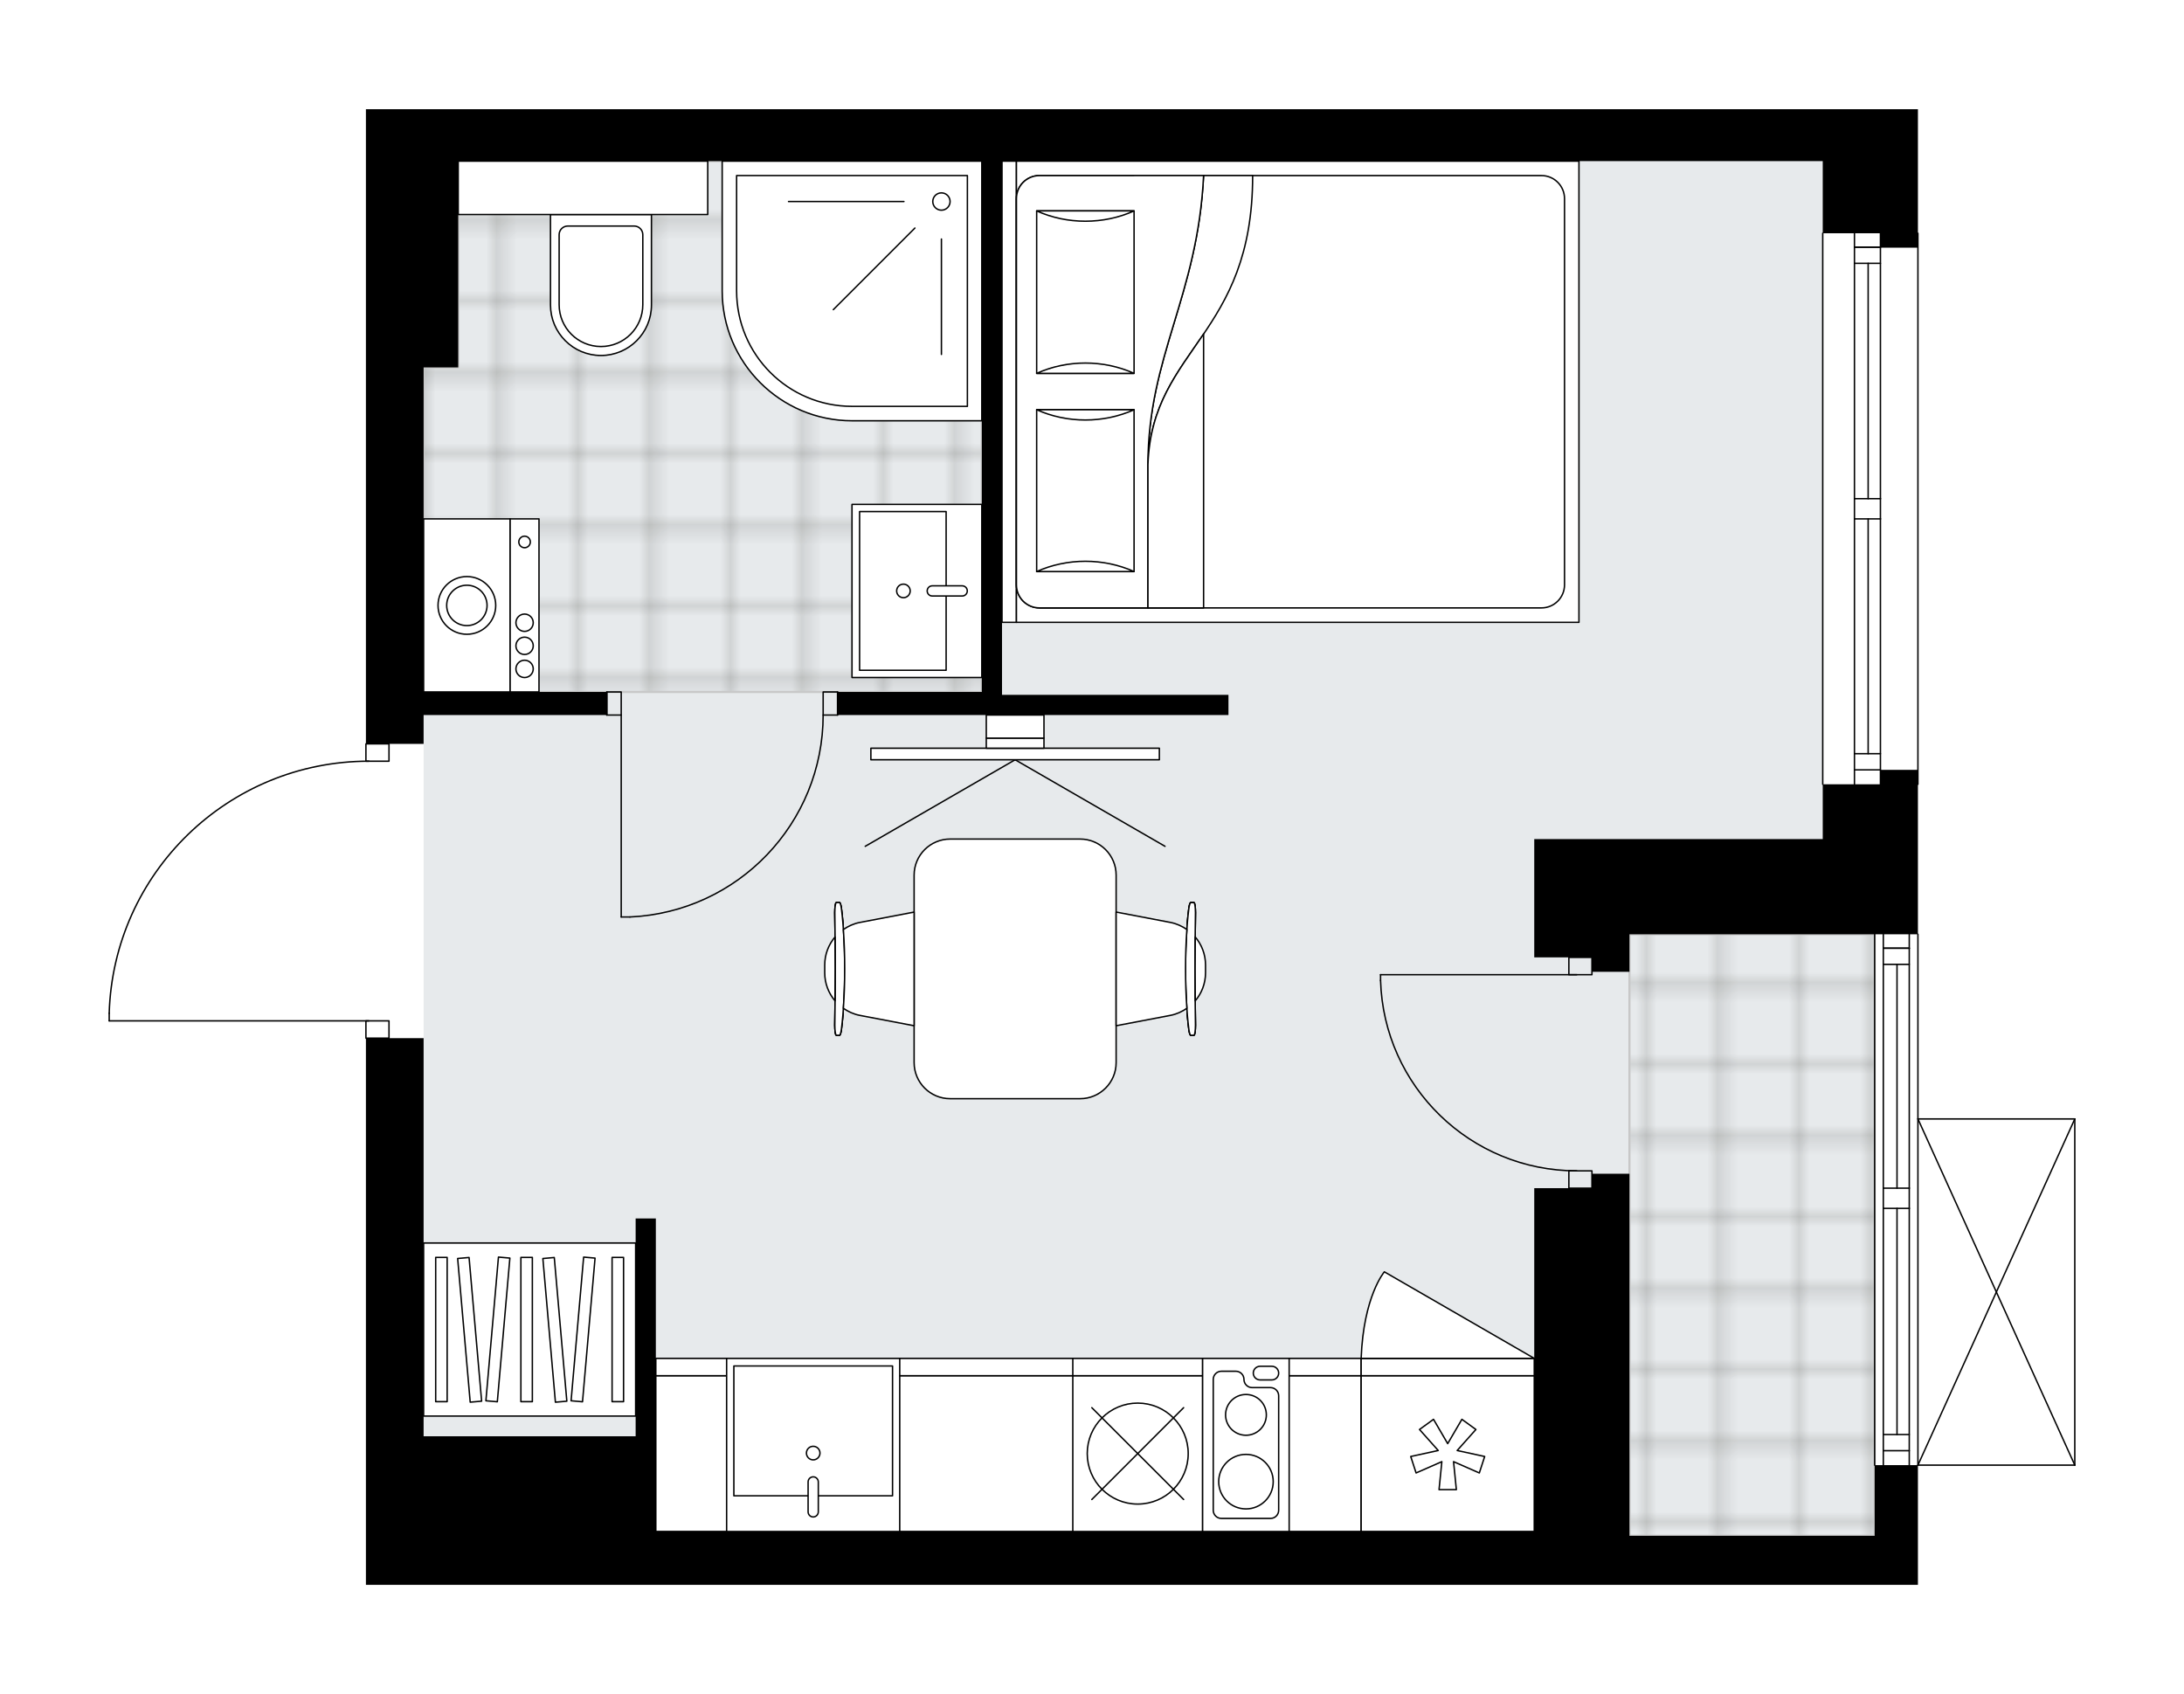 <svg xmlns="http://www.w3.org/2000/svg" xmlns:xlink="http://www.w3.org/1999/xlink" height="1551.25px" id="Layer_1" style="enable-background:new 0 0 2000 1551.25;" version="1.1" viewBox="0 0 2000 1551.25" width="2000px" x="0px" y="0px" xml:space="preserve">
<style type="text/css">
	.st0{fill:none;}
	.st1{opacity:0.25;fill:none;stroke:#13110C;stroke-width:0.4;stroke-miterlimit:10;}
	.st2{fill:#FFFFFF;}
	.st3{fill:#E7EAEC;}
	.st4{fill:url(#SVGID_1_);stroke:#C8C8C8;stroke-width:2;stroke-linecap:round;stroke-linejoin:round;stroke-miterlimit:10;}
	
		.st5{fill:url(#SVGID_00000129163900051970965990000012918230319462818222_);stroke:#C8C8C8;stroke-width:2;stroke-linecap:round;stroke-linejoin:round;stroke-miterlimit:10;}
	.st6{fill:none;stroke:#000000;stroke-width:1.3;stroke-linecap:round;stroke-linejoin:round;stroke-miterlimit:10;}
	.st7{fill:#FFFFFF;stroke:#000000;stroke-width:1.3;stroke-linecap:round;stroke-linejoin:round;stroke-miterlimit:10;}
	.st8{fill:none;stroke:#000000;stroke-width:1.3;stroke-linecap:round;stroke-linejoin:round;}
	.st9{fill:none;stroke:#000000;stroke-width:1.3;stroke-linecap:round;stroke-linejoin:round;stroke-dasharray:10.022,10.022;}
	.st10{fill:none;stroke:#000000;stroke-width:1.3;stroke-linecap:round;stroke-linejoin:round;stroke-dasharray:11.636,11.636;}
	.st11{fill:none;stroke:#000000;stroke-width:1.3;stroke-linecap:round;stroke-linejoin:round;stroke-dasharray:10.001,10.001;}
	.st12{fill:none;stroke:#000000;stroke-width:1.3;stroke-linecap:round;stroke-linejoin:round;stroke-dasharray:9.418,9.418;}
	.st13{font-family:'Arial-BoldMT';}
	.st14{font-size:138.46px;}
	.st15{font-size:117.159px;}
	.st16{font-family:'ArialMT';}
	.st17{font-size:40px;}
</style>
<pattern height="14.57" id="New_Pattern_Swatch_2" patternUnits="userSpaceOnUse" style="overflow:visible;" viewBox="7.49 -22.06 14.57 14.57" width="14.57" x="4154.22" y="1291.85">
	<g>
		<rect class="st0" height="14.57" width="14.57" x="7.49" y="-22.06" />
		<g>
			<rect class="st1" height="7.29" width="7.29" x="14.77" y="-7.49" />
		</g>
		<g>
			<rect class="st1" height="7.29" width="7.29" x="0.2" y="-7.49" />
		</g>
		<g>
			<rect class="st1" height="7.29" width="7.29" x="22.06" y="-14.77" />
		</g>
		<g>
			<rect class="st1" height="7.29" width="7.29" x="7.49" y="-14.77" />
			<rect class="st1" height="7.29" width="7.29" x="14.77" y="-22.06" />
		</g>
		<g>
			<rect class="st1" height="7.29" width="7.29" x="0.2" y="-22.06" />
		</g>
		<g>
			<rect class="st1" height="7.29" width="7.29" x="22.06" y="-29.35" />
		</g>
		<g>
			<rect class="st1" height="7.29" width="7.29" x="7.49" y="-29.35" />
		</g>
	</g>
</pattern>
<path class="st2" d="M1900.63,1024.52  c0,0.03,0.02,0.05,0.02,0.08v0.02c0,0,0,0,0,0v316.97c0,0,0,0,0,0v0.02c0,0.03-0.01,0.06-0.02,0.08c-0.01,0.05-0.01,0.11-0.03,0.16  c-0.02,0.04-0.04,0.07-0.07,0.11c-0.02,0.03-0.04,0.07-0.07,0.1c-0.04,0.04-0.09,0.07-0.14,0.1c-0.02,0.01-0.04,0.03-0.06,0.04  c0,0,0,0-0.01,0c-0.08,0.03-0.16,0.06-0.26,0.06c0,0,0,0-0.01,0c0,0,0,0,0,0h0h-143.66v108.98h-39.63h-224.55h-34.34h-52.83H387.92  h-52.83V951.29h0c-0.36,0-0.65-0.29-0.65-0.65v-15.2H100c-0.36,0-0.65-0.29-0.65-0.65v-6.92c0,0,0-0.01,0-0.01c0,0,0-0.01,0-0.01  c1.85-62.35,27.51-120.62,72.27-164.07c43.96-42.68,101.67-66.51,162.82-67.35v-15.24c0-0.36,0.29-0.65,0.65-0.65h0v-344.1V147.55  V100h657.79h47.55h628.73h87.18v112.94c0.36,0,0.65,0.29,0.65,0.65v504.57c0,0.36-0.29,0.65-0.65,0.65v136.07  c0.36,0,0.65,0.29,0.65,0.65v168.42H1900c0,0,0.01,0,0.01,0c0.04,0,0.08,0.02,0.11,0.02c0.05,0.01,0.1,0.01,0.14,0.03  c0,0,0,0,0.01,0c0.02,0.01,0.04,0.03,0.06,0.04c0.05,0.03,0.1,0.06,0.14,0.1c0.03,0.03,0.05,0.07,0.07,0.1  c0.02,0.04,0.05,0.07,0.07,0.11C1900.62,1024.42,1900.63,1024.47,1900.63,1024.52z" id="background" />
<g id="floor">
	<polygon class="st3" points="1669.17,855.54 1669.17,147.55 387.92,147.55 387.92,1402.38 1492.17,1402.38 1492.17,1406.34    1716.72,1406.34 1716.72,855.54  " />
	<pattern id="SVGID_1_" patternTransform="matrix(9.319 0 0 9.319 97197.82 69801.102)" xlink:href="#New_Pattern_Swatch_2">
	</pattern>
	<rect class="st4" height="550.8" width="224.55" x="1492.17" y="855.54" />
	
		<pattern id="SVGID_00000109723211798092500140000009034161535276827793_" patternTransform="matrix(9.319 0 0 9.319 97197.82 69801.102)" xlink:href="#New_Pattern_Swatch_2">
	</pattern>
	
		<polygon points="   648.13,147.55 648.13,147.55 419.62,147.55 419.62,336.44 387.92,336.44 387.92,633.63 419.62,633.63 535.08,633.63 648.13,633.63    722.1,633.63 899.1,633.63 899.1,147.55  " style="fill:url(#SVGID_00000109723211798092500140000009034161535276827793_);stroke:#C8C8C8;stroke-width:2;stroke-linecap:round;stroke-linejoin:round;stroke-miterlimit:10;" />
	<g id="LINE_00000098909192327085220150000003441921515481668233_">
		<line class="st6" x1="1756.34" x2="1756.34" y1="213.59" y2="718.17" />
	</g>
	<g id="LINE_00000043415129963106249570000013400976211717660337_">
		<line class="st6" x1="1698.22" x2="1698.22" y1="718.17" y2="475.13" />
	</g>
	<g id="LINE_00000175302368740535099150000017699364708604663953_">
		<line class="st6" x1="1698.22" x2="1698.22" y1="456.63" y2="213.59" />
	</g>
	<g id="LINE_00000085235024581023898000000001506767843727596171_">
		<line class="st6" x1="1722" x2="1698.22" y1="226.33" y2="226.33" />
	</g>
	<g id="LINE_00000125580029948804070090000009891329962101752221_">
		<line class="st6" x1="1722" x2="1698.22" y1="704.96" y2="704.96" />
	</g>
	<g id="LINE_00000162332326305649290140000002023012948421508028_">
		<line class="st6" x1="1722" x2="1722" y1="718.17" y2="475.13" />
	</g>
	<g id="LINE_00000075851674031420803490000013905621884659941544_">
		<line class="st6" x1="1722" x2="1722" y1="456.63" y2="213.59" />
	</g>
	<g id="LINE_00000094617092927632363960000018072700739017126284_">
		<line class="st6" x1="1710.77" x2="1710.77" y1="456.63" y2="241.13" />
	</g>
	<g id="LINE_00000090276285522514022630000007817691304411287982_">
		<line class="st6" x1="1710.77" x2="1710.77" y1="690.16" y2="475.13" />
	</g>
	<g id="LINE_00000148654486106293667040000003707873550713571764_">
		<line class="st6" x1="1698.22" x2="1722" y1="690.16" y2="690.16" />
	</g>
	<g id="LINE_00000126306850579939150310000018042021801361795217_">
		<line class="st6" x1="1722" x2="1698.22" y1="226.33" y2="226.33" />
	</g>
	<g id="LINE_00000086655619348518278950000002132632115170004105_">
		<line class="st6" x1="1698.22" x2="1722" y1="241.13" y2="241.13" />
	</g>
	<g id="LINE_00000089571781503866096080000009517894969916531084_">
		<line class="st6" x1="1722" x2="1698.22" y1="475.13" y2="475.13" />
	</g>
	<g id="LINE_00000057149517860858375880000005413339682210517898_">
		<line class="st6" x1="1698.22" x2="1698.22" y1="475.13" y2="456.63" />
	</g>
	<g id="LINE_00000032638867144551262710000014804548121725254073_">
		<line class="st6" x1="1698.22" x2="1722" y1="456.63" y2="456.63" />
	</g>
	<g id="LINE_00000065056855911675521230000005881139226983253895_">
		<line class="st6" x1="1722" x2="1722" y1="456.63" y2="475.13" />
	</g>
	<g id="LINE_00000111169273384467940790000017001388830258478776_">
		<line class="st6" x1="1669.17" x2="1669.17" y1="718.17" y2="213.59" />
	</g>
	<g id="LINE_00000094596284737129604760000003339767697942468543_">
		<line class="st6" x1="1756.34" x2="1756.34" y1="855.54" y2="1341.62" />
	</g>
	<g id="LINE_00000158009632046462107320000014619997195143954342_">
		<line class="st6" x1="1724.64" x2="1724.64" y1="1341.62" y2="1106.5" />
	</g>
	<g id="LINE_00000171692949876292272890000006335277283222665893_">
		<line class="st6" x1="1724.64" x2="1724.64" y1="1088.01" y2="855.54" />
	</g>
	<g id="LINE_00000177484894578102128490000004584193126737281186_">
		<line class="st6" x1="1748.42" x2="1724.64" y1="868.27" y2="868.27" />
	</g>
	<g id="LINE_00000131363302338377637840000016200249747484054948_">
		<line class="st6" x1="1748.42" x2="1724.64" y1="1328.41" y2="1328.41" />
	</g>
	<g id="LINE_00000050629224276652270310000007902143146914793645_">
		<line class="st6" x1="1748.42" x2="1748.42" y1="1341.62" y2="1106.5" />
	</g>
	<g id="LINE_00000145755459282905444520000007671945869103752610_">
		<line class="st6" x1="1748.42" x2="1748.42" y1="1088.01" y2="855.54" />
	</g>
	<g id="LINE_00000145757685468989152010000010066895758742321038_">
		<line class="st6" x1="1737.19" x2="1737.19" y1="1088.01" y2="883.07" />
	</g>
	<g id="LINE_00000035517760976673271050000001221954267909909399_">
		<line class="st6" x1="1737.19" x2="1737.19" y1="1313.61" y2="1106.5" />
	</g>
	<g id="LINE_00000142864550235073143860000000401703417599893151_">
		<line class="st6" x1="1724.64" x2="1748.42" y1="1313.61" y2="1313.61" />
	</g>
	<g id="LINE_00000072262561677685100380000016395027186616166543_">
		<line class="st6" x1="1748.42" x2="1724.64" y1="868.27" y2="868.27" />
	</g>
	<g id="LINE_00000064328763115225347710000009809956359623193770_">
		<line class="st6" x1="1724.64" x2="1748.42" y1="883.07" y2="883.07" />
	</g>
	<g id="LINE_00000152264290715734241700000001474268909024948637_">
		<line class="st6" x1="1748.42" x2="1724.64" y1="1106.5" y2="1106.5" />
	</g>
	<g id="LINE_00000130605807667790162990000014358046214776453018_">
		<line class="st6" x1="1724.64" x2="1724.64" y1="1106.5" y2="1088.01" />
	</g>
	<g id="LINE_00000134970744922146562200000011060711766799163830_">
		<line class="st6" x1="1724.64" x2="1748.42" y1="1088.01" y2="1088.01" />
	</g>
	<g id="LINE_00000100353064741126866330000001800031620927369912_">
		<line class="st6" x1="1748.42" x2="1748.42" y1="1088.01" y2="1106.5" />
	</g>
	<g id="LINE_00000022535067650872841920000004804227044289744798_">
		<line class="st6" x1="1716.72" x2="1716.72" y1="1341.62" y2="855.54" />
	</g>
	<g id="LWPOLYLINE_00000061473152505895721300000000057370038170187182_">
		<rect class="st6" height="21.13" width="13.21" x="555.67" y="633.63" />
	</g>
	<g id="LWPOLYLINE_00000101816475283321422480000010109071856525929380_">
		<rect class="st6" height="21.13" width="13.21" x="753.8" y="633.63" />
	</g>
	<g id="LINE_00000159459355357435222820000008236629273200144048_">
		<line class="st6" x1="555.67" x2="555.67" y1="654.76" y2="633.63" />
	</g>
	<g id="LINE_00000075860848860490941790000014157492511784530563_">
		<line class="st6" x1="767.01" x2="767.01" y1="654.76" y2="633.63" />
	</g>
	<g id="LINE_00000093139612728496310940000014557857072085816731_">
		<line class="st6" x1="568.88" x2="568.88" y1="654.76" y2="839.69" />
	</g>
	<g id="ARC_00000060028556094660052440000002733633090853597351_">
		<path class="st6" d="M753.8,654.76c-0.07,99.05-78.04,180.52-177,184.92" />
	</g>
	<g id="LINE_00000121989862725632238060000009490274728240791184_">
		<line class="st6" x1="568.88" x2="576.81" y1="839.69" y2="839.69" />
	</g>
	<g id="LWPOLYLINE_00000174598409862645231860000011115120886001890998_">
		<rect class="st6" height="15.85" width="21.13" x="335.09" y="681.18" />
	</g>
	<g id="LWPOLYLINE_00000157993294504159830620000008007626454489724088_">
		<rect class="st6" height="15.85" width="21.13" x="335.09" y="934.79" />
	</g>
	<g id="LWPOLYLINE_00000099638370204649201940000003429538931293784742_">
		<path class="st6" d="M100,927.86c3.81-128.57,109.13-230.83,237.76-230.83" />
	</g>
	<g id="LINE_00000129179022345939853180000008946938659396069523_">
		<line class="st6" x1="337.76" x2="100" y1="934.79" y2="934.79" />
	</g>
	<g id="LINE_00000026162455481300754300000000353924944283553711_">
		<line class="st6" x1="100" x2="100" y1="934.79" y2="927.86" />
	</g>
	<g id="LWPOLYLINE_00000018204520300016677400000003468685777617040298_">
		<rect class="st6" height="15.85" width="21.13" x="1436.69" y="1072.16" />
	</g>
	<g id="LWPOLYLINE_00000161615224261691969400000001645803109642453413_">
		<rect class="st6" height="15.85" width="21.13" x="1436.69" y="876.67" />
	</g>
	<g id="LWPOLYLINE_00000016770030631170279070000010438511706099462569_">
		<path class="st6" d="M1264.24,897.75c2.88,97.14,82.45,174.4,179.64,174.41" />
	</g>
	<g id="LINE_00000110459545299641771710000015670037915476376995_">
		<line class="st6" x1="1443.87" x2="1264.24" y1="892.52" y2="892.52" />
	</g>
	<g id="LINE_00000176728916550360892740000003328162514986239150_">
		<line class="st6" x1="1264.24" x2="1264.24" y1="892.52" y2="897.75" />
	</g>
	<g id="LINE_00000131365561737744713100000010824172906543255453_">
		<line class="st6" x1="1900" x2="1900" y1="1024.61" y2="1341.62" />
	</g>
	<g id="LINE_00000163033998815485080130000003551949688002426759_">
		<line class="st6" x1="1900" x2="1756.34" y1="1341.62" y2="1341.62" />
	</g>
	<g id="LINE_00000016795101552367132090000015464666012901257631_">
		<line class="st6" x1="1756.34" x2="1900" y1="1024.61" y2="1024.61" />
	</g>
	<g id="LWPOLYLINE_00000136406333685682183080000000822036856665752722_">
		<line class="st6" x1="1756.34" x2="1900" y1="1341.62" y2="1024.61" />
	</g>
	<g id="LWPOLYLINE_00000132802365553355421070000009891900475839372460_">
		<line class="st6" x1="1756.34" x2="1900" y1="1024.61" y2="1341.62" />
	</g>
	<polygon points="387.92,654.76 555.67,654.76 555.67,633.63 387.92,633.63 387.92,336.44 419.62,336.44 419.62,147.55    899.1,147.55 899.1,633.63 767.01,633.63 767.01,654.76 899.1,654.76 917.59,654.76 1124.97,654.76 1124.97,636.27 917.59,636.27    917.59,147.55 992.88,147.55 1040.43,147.55 1669.16,147.55 1669.16,213.59 1722,213.59 1722,226.8 1756.34,226.8 1756.34,213.59    1756.34,100 1669.16,100 1040.43,100 992.88,100 335.09,100 335.09,147.55 335.09,336.44 335.09,681.18 387.92,681.18  " />
	<polygon points="1404.99,1451.25 1457.83,1451.25 1492.17,1451.25 1716.72,1451.25 1756.34,1451.25 1756.34,1341.62    1716.72,1341.62 1716.72,1406.34 1492.17,1406.34 1492.17,1074.8 1457.83,1074.8 1457.83,1088.01 1404.99,1088.01 1404.99,1402.38    600.58,1402.38 600.58,1115.75 582.09,1115.75 582.09,1315.2 387.92,1315.2 387.92,950.64 335.09,950.64 335.09,1451.25    387.92,1451.25  " />
	<polygon points="1492.17,889.88 1492.17,876.67 1492.17,855.54 1669.16,855.54 1722,855.54 1756.34,855.54 1756.34,704.96    1722,704.96 1722,718.17 1669.16,718.17 1669.16,768.36 1404.99,768.36 1404.99,855.54 1404.99,876.67 1457.83,876.67    1457.83,889.88  " />
</g>
<g id="mebel">
	<g>
		<g>
			
				<rect class="st7" height="13.21" transform="matrix(4.501428e-11 -1 1 4.501428e-11 565.477 1282.902)" width="422.32" x="713.03" y="352.11" />
			
				<rect class="st7" height="515.14" transform="matrix(4.501428e-11 -1 1 4.501428e-11 829.65 1547.076)" width="422.32" x="977.2" y="101.14" />
			<path class="st7" d="M930.79,535.53V181.9c0-11.67,9.46-21.13,21.13-21.13h459.66c11.67,0,21.13,9.46,21.13,21.13v353.63     c0,11.67-9.46,21.13-21.13,21.13H951.93C940.26,556.66,930.79,547.2,930.79,535.53z" />
			<path class="st7" d="M1102.19,160.76c-5.41,110.46-50.92,165.2-50.96,264.66c3.6-106.42,96.07-117.78,95.88-264.66     L1102.19,160.76z" />
			<g>
				<path class="st7" d="M1102.19,160.76c-5.41,110.46-50.92,165.2-50.96,264.66l0,131.24h-99.3c-11.67,0-21.13-9.46-21.13-21.13      V181.9c0-11.67,9.46-21.13,21.13-21.13L1102.19,160.76L1102.19,160.76z" />
			</g>
			
				<rect class="st7" height="89.2" transform="matrix(4.561557e-11 -1 1 4.561557e-11 544.654 1443.206)" width="148.2" x="919.83" y="404.67" />
			<path class="st7" d="M1038.53,375.18c-28.02,12.55-61.18,12.55-89.2,0H1038.53z" />
			<path class="st7" d="M949.33,523.38c28.02-12.55,61.18-12.55,89.2,0L949.33,523.38z" />
			
				<rect class="st7" height="89.2" transform="matrix(4.523854e-11 -1 1 4.523854e-11 726.427 1261.433)" width="148.77" x="919.54" y="222.9" />
			<path class="st7" d="M1038.53,193.12c-28.02,12.6-61.18,12.6-89.2,0H1038.53z" />
			<path class="st7" d="M949.33,341.89c28.02-12.6,61.18-12.6,89.2,0L949.33,341.89z" />
			<g>
				<path class="st7" d="M1051.23,425.42v131.24h50.96V305.89C1078.14,341.42,1053.07,371,1051.23,425.42z" />
			</g>
		</g>
	</g>
	<g>
		
			<rect class="st7" height="194.17" transform="matrix(1.442242e-10 -1 1 1.442242e-10 -732.456 1702.458)" width="158.5" x="405.75" y="1120.37" />
		<g>
			
				<rect class="st7" height="10.5" transform="matrix(1.349126e-10 -1 1 1.349126e-10 -813.225 1621.69)" width="132.09" x="338.19" y="1212.21" />
			
				<rect class="st7" height="10.5" transform="matrix(1.346062e-10 -1 1 1.346062e-10 -735.206 1699.708)" width="132.09" x="416.21" y="1212.21" />
			
				<rect class="st7" height="10.5" transform="matrix(0.087 -0.996 0.996 0.087 -796.344 1565.857)" width="132.09" x="390.2" y="1212.21" />
			
				<rect class="st7" height="10.5" transform="matrix(-0.087 -0.996 0.996 -0.087 -745.088 1752.167)" width="132.09" x="364.2" y="1212.21" />
			
				<rect class="st7" height="10.5" transform="matrix(0.087 -0.996 0.996 0.087 -725.125 1643.579)" width="132.09" x="468.22" y="1212.21" />
			
				<rect class="st7" height="10.5" transform="matrix(-0.087 -0.996 0.996 -0.087 -660.27 1829.888)" width="132.09" x="442.21" y="1212.21" />
			
				<rect class="st7" height="10.5" transform="matrix(1.346852e-10 -1 1 1.346852e-10 -651.687 1783.227)" width="132.09" x="499.73" y="1212.21" />
		</g>
	</g>
	<g>
		
			<rect class="st7" height="142.65" transform="matrix(-1 -2.200563e-11 2.200563e-11 -1 1847.059 2662.108)" width="645.9" x="600.58" y="1259.73" />
		
			<rect class="st7" height="15.85" transform="matrix(-1 -2.200563e-11 2.200563e-11 -1 1847.059 2503.604)" width="645.9" x="600.58" y="1243.88" />
	</g>
	<g>
		<path class="st7" d="M1022.1,801.34v171.71c0,18.24-14.78,33.02-33.02,33.02H870.13c-18.24,0-33.02-14.78-33.02-33.02V801.34    c0-18.24,14.78-33.02,33.02-33.02h118.95C1007.32,768.32,1022.1,783.1,1022.1,801.34z" />
		<g>
			<g id="LINE_00000159461374683606425550000004163621793824410766_">
				<path class="st7" d="M770.57,832.31c4.02,31.98,4.02,77.88,0,109.85c-0.46,3.69-1.16,5.83-1.89,5.83h-0.18h-2.61      c-0.79,0-1.42-4.14-1.42-9.25c0.54-34.25,0.54-68.78,0-103.03c0-5.11,0.64-9.25,1.42-9.25h2.61h0.18      C769.41,826.47,770.11,828.61,770.57,832.31z" />
			</g>
			<g id="LINE_00000032639333324620020580000017474741213057235357_">
				<path class="st7" d="M770.57,832.31c4.02,31.98,4.02,77.88,0,109.85c-0.46,3.69-1.16,5.83-1.89,5.83h-0.18h-2.61      c-0.79,0-1.42-4.14-1.42-9.25c0.54-34.25,0.54-68.78,0-103.03c0-5.11,0.64-9.25,1.42-9.25h2.61h0.18      C769.41,826.47,770.11,828.61,770.57,832.31z" />
			</g>
			<g id="LINE_00000097471347483025521220000006298568714853753258_">
				<path class="st7" d="M770.57,832.31c4.02,31.98,4.02,77.88,0,109.85c-0.46,3.69-1.16,5.83-1.89,5.83h-0.18h-2.61      c-0.79,0-1.42-4.14-1.42-9.25c0.54-34.25,0.54-68.78,0-103.03c0-5.11,0.64-9.25,1.42-9.25h2.61h0.18      C769.41,826.47,770.11,828.61,770.57,832.31z" />
			</g>
			<path class="st7" d="M764.64,858.04c-5.88,6.95-9.39,15.9-9.39,25.56v7.28c0,9.66,3.51,18.6,9.39,25.56     C764.81,896.96,764.81,877.5,764.64,858.04z" />
			<path class="st7" d="M837.11,835.19l-49.66,9.48c-5.61,1.07-10.67,3.4-15.13,6.51c1.62,22.92,1.62,49.19,0,72.11     c4.45,3.1,9.51,5.44,15.13,6.51l49.66,9.48V835.19z" />
		</g>
		<g>
			<g id="LINE_00000007403737853298538250000006522328806630528906_">
				<path class="st7" d="M1088.64,942.16c-4.02-31.98-4.02-77.88,0-109.85c0.46-3.69,1.16-5.83,1.89-5.83h0.18h2.61      c0.79,0,1.42,4.14,1.42,9.25c-0.54,34.25-0.54,68.78,0,103.03c0,5.11-0.64,9.25-1.42,9.25h-2.61h-0.18      C1089.8,947.99,1089.1,945.85,1088.64,942.16z" />
			</g>
			<g id="LINE_00000163765582772829572720000015054933156649127340_">
				<path class="st7" d="M1088.64,942.16c-4.02-31.98-4.02-77.88,0-109.85c0.46-3.69,1.16-5.83,1.89-5.83h0.18h2.61      c0.79,0,1.42,4.14,1.42,9.25c-0.54,34.25-0.54,68.78,0,103.03c0,5.11-0.64,9.25-1.42,9.25h-2.61h-0.18      C1089.8,947.99,1089.1,945.85,1088.64,942.16z" />
			</g>
			<g id="LINE_00000061432314131243283460000000653447522061758864_">
				<path class="st7" d="M1088.64,942.16c-4.02-31.98-4.02-77.88,0-109.85c0.46-3.69,1.16-5.83,1.89-5.83h0.18h2.61      c0.79,0,1.42,4.14,1.42,9.25c-0.54,34.25-0.54,68.78,0,103.03c0,5.11-0.64,9.25-1.42,9.25h-2.61h-0.18      C1089.8,947.99,1089.1,945.85,1088.64,942.16z" />
			</g>
			<path class="st7" d="M1094.57,916.43c5.88-6.95,9.39-15.9,9.39-25.56v-7.28c0-9.66-3.51-18.6-9.39-25.56     C1094.4,877.5,1094.4,896.96,1094.57,916.43z" />
			<path class="st7" d="M1022.1,939.27l49.66-9.48c5.61-1.07,10.67-3.4,15.13-6.51c-1.62-22.92-1.62-49.19,0-72.11     c-4.45-3.1-9.51-5.44-15.13-6.51l-49.66-9.48V939.27z" />
		</g>
	</g>
	<g>
		<g>
			<g id="LINE_00000100372882497567820010000010332344646444680334_">
				<line class="st7" x1="929.6" x2="1066.87" y1="695.71" y2="774.97" />
			</g>
			<g id="LINE_00000182509832941438092350000001854261533961491637_">
				<line class="st7" x1="929.6" x2="792.34" y1="695.71" y2="774.97" />
			</g>
		</g>
		
			<rect class="st7" height="264.17" transform="matrix(1.381420e-10 -1 1 1.381420e-10 239.173 1620.035)" width="10.57" x="924.32" y="558.34" />
		
			<rect class="st7" height="52.83" transform="matrix(-1.329907e-10 1 -1 -1.329907e-10 1610.129 -249.08)" width="9.25" x="924.98" y="654.11" />
		
			<rect class="st7" height="52.83" transform="matrix(1.367653e-10 -1 1 1.367653e-10 264.27 1594.939)" width="21.13" x="919.04" y="638.92" />
	</g>
	<g>
		
			<rect class="st7" height="79.25" transform="matrix(4.510909e-11 -1 1 4.510909e-11 -126.838 981.925)" width="158.5" x="348.29" y="514.76" />
		
			<rect class="st7" height="26.42" transform="matrix(4.510887e-11 -1 1 4.510887e-11 -74.003 1034.76)" width="158.5" x="401.13" y="541.17" />
		<g id="CIRCLE_00000157289868111716590780000015381878045724639659_">
			<circle class="st7" cx="427.54" cy="554.38" r="26.42" />
		</g>
		<g id="CIRCLE_00000136380703921915851230000016170702362218451362_">
			<circle class="st7" cx="427.54" cy="554.38" r="18.49" />
		</g>
		<g id="CIRCLE_00000025431923204802486980000016535141275821741501_">
			<circle class="st7" cx="480.38" cy="496.26" r="5.28" />
		</g>
		<g id="CIRCLE_00000106870415454964814690000013606312414947968137_">
			<circle class="st7" cx="480.38" cy="570.23" r="7.93" />
		</g>
		<g id="CIRCLE_00000060012570606639287870000000940643839993908899_">
			<circle class="st7" cx="480.38" cy="591.37" r="7.93" />
		</g>
		<g id="CIRCLE_00000140701450505833235300000003354778519791960760_">
			<circle class="st7" cx="480.38" cy="612.5" r="7.93" />
		</g>
	</g>
	<g>
		
			<rect class="st7" height="118.88" transform="matrix(-1.836970e-16 1 -1 -1.836970e-16 1380.784 -298.524)" width="158.52" x="760.4" y="481.69" />
		
			<rect class="st7" height="79.25" transform="matrix(-1.836970e-16 1 -1 -1.836970e-16 1367.899 -285.693)" width="145.3" x="754.15" y="501.48" />
		<path class="st7" d="M849.07,541.1L849.07,541.1c0-2.58,2.09-4.67,4.67-4.67h27.39c2.58,0,4.67,2.09,4.67,4.67l0,0    c0,2.58-2.09,4.67-4.67,4.67h-27.39C851.16,545.78,849.07,543.68,849.07,541.1z" />
		<circle class="st7" cx="827.31" cy="541.1" r="6.21" />
	</g>
	<g>
		<rect class="st7" height="142.65" width="158.5" x="1246.48" y="1259.72" />
		<rect class="st7" height="15.85" width="158.5" x="1246.48" y="1243.87" />
		<polygon class="st7" points="1320.37,1338.43 1317.81,1364.07 1333.66,1364.07 1331.09,1338.43 1354.69,1348.79 1359.59,1333.72     1334.41,1328.23 1351.55,1308.99 1338.73,1299.68 1325.73,1321.93 1312.74,1299.68 1299.91,1308.99 1317.06,1328.23     1291.88,1333.72 1296.78,1348.79   " />
		<path class="st7" d="M1404.99,1243.87l-137.27-79.25c0,0-19.13,22.31-21.24,79.25H1404.99z" />
	</g>
	<g>
		
			<rect class="st7" height="158.5" transform="matrix(-1 -8.991975e-11 8.991975e-11 -1 1489.322 2646.253)" width="158.52" x="665.4" y="1243.87" />
		
			<rect class="st7" height="118.88" transform="matrix(-1 -8.983804e-11 8.983804e-11 -1 1489.376 2620.538)" width="145.3" x="672.04" y="1250.83" />
		<path class="st7" d="M744.69,1352.35L744.69,1352.35c2.58,0,4.67,2.09,4.67,4.67v27.39c0,2.58-2.09,4.67-4.67,4.67l0,0    c-2.58,0-4.67-2.09-4.67-4.67v-27.39C740.02,1354.44,742.11,1352.35,744.69,1352.35z" />
		<circle class="st7" cx="744.69" cy="1330.59" r="6.21" />
	</g>
	<g>
		<path class="st7" d="M550.34,325.52L550.34,325.52c-25.53,0-46.23-20.7-46.23-46.23v-82.87h92.46v82.87    C596.58,304.82,575.88,325.52,550.34,325.52z" />
		<rect class="st7" height="48.87" width="228.51" x="419.62" y="147.55" />
		<path class="st7" d="M550.34,317.32L550.34,317.32c-21.16,0-38.31-17.15-38.31-38.31v-64.1c0-4.38,3.55-7.93,7.93-7.93h60.76    c4.38,0,7.93,3.55,7.93,7.93v64.1C588.65,300.17,571.5,317.32,550.34,317.32z" />
	</g>
	<g>
		<path class="st7" d="M780.35,385.31h118.74V147.55H661.34v118.74C661.34,332.02,714.62,385.31,780.35,385.31z" />
		<path class="st7" d="M780.21,372.1h105.68V160.76H674.55v105.68C674.55,324.8,721.85,372.1,780.21,372.1z" />
		<circle class="st7" cx="862.11" cy="184.54" r="7.93" />
		<line class="st7" x1="827.77" x2="722.1" y1="184.54" y2="184.54" />
		<line class="st7" x1="837.83" x2="763.11" y1="208.82" y2="283.54" />
		<line class="st7" x1="862.11" x2="862.11" y1="218.88" y2="324.55" />
	</g>
	<g>
		
			<rect class="st7" height="142.65" transform="matrix(-1 -1.224647e-16 1.224647e-16 -1 2083.734 2662.104)" width="118.88" x="982.43" y="1259.72" />
		
			<rect class="st7" height="15.85" transform="matrix(-1 -1.224647e-16 1.224647e-16 -1 2083.734 2503.599)" width="118.88" x="982.43" y="1243.87" />
		<circle class="st7" cx="1041.87" cy="1331.05" r="46.23" />
		<line class="st7" x1="999.84" x2="1083.9" y1="1373.08" y2="1289.02" />
		<line class="st7" x1="999.84" x2="1083.9" y1="1289.02" y2="1373.08" />
	</g>
	<g>
		
			<rect class="st7" height="158.5" transform="matrix(-1 -1.224647e-16 1.224647e-16 -1 2281.864 2646.253)" width="79.25" x="1101.31" y="1243.87" />
		<path class="st7" d="M1170.94,1382.95v-104.83c0-4.14-3.35-7.49-7.49-7.49h-16.8c-4.14,0-7.49-3.35-7.49-7.49l0,0    c0-4.14-3.35-7.49-7.49-7.49h-13.15c-4.14,0-7.49,3.35-7.49,7.49v119.8c0,4.14,3.35,7.49,7.49,7.49h44.93    C1167.58,1390.44,1170.94,1387.09,1170.94,1382.95z" />
		<path class="st7" d="M1153.94,1251.11h10.76c3.45,0,6.24,2.79,6.24,6.24l0,0c0,3.45-2.79,6.24-6.24,6.24h-10.76    c-3.45,0-6.24-2.79-6.24-6.24l0,0C1147.7,1253.9,1150.5,1251.11,1153.94,1251.11z" />
		<circle class="st7" cx="1140.99" cy="1295.6" r="18.67" />
		<circle class="st7" cx="1140.99" cy="1356.75" r="24.96" />
	</g>
</g>
</svg>